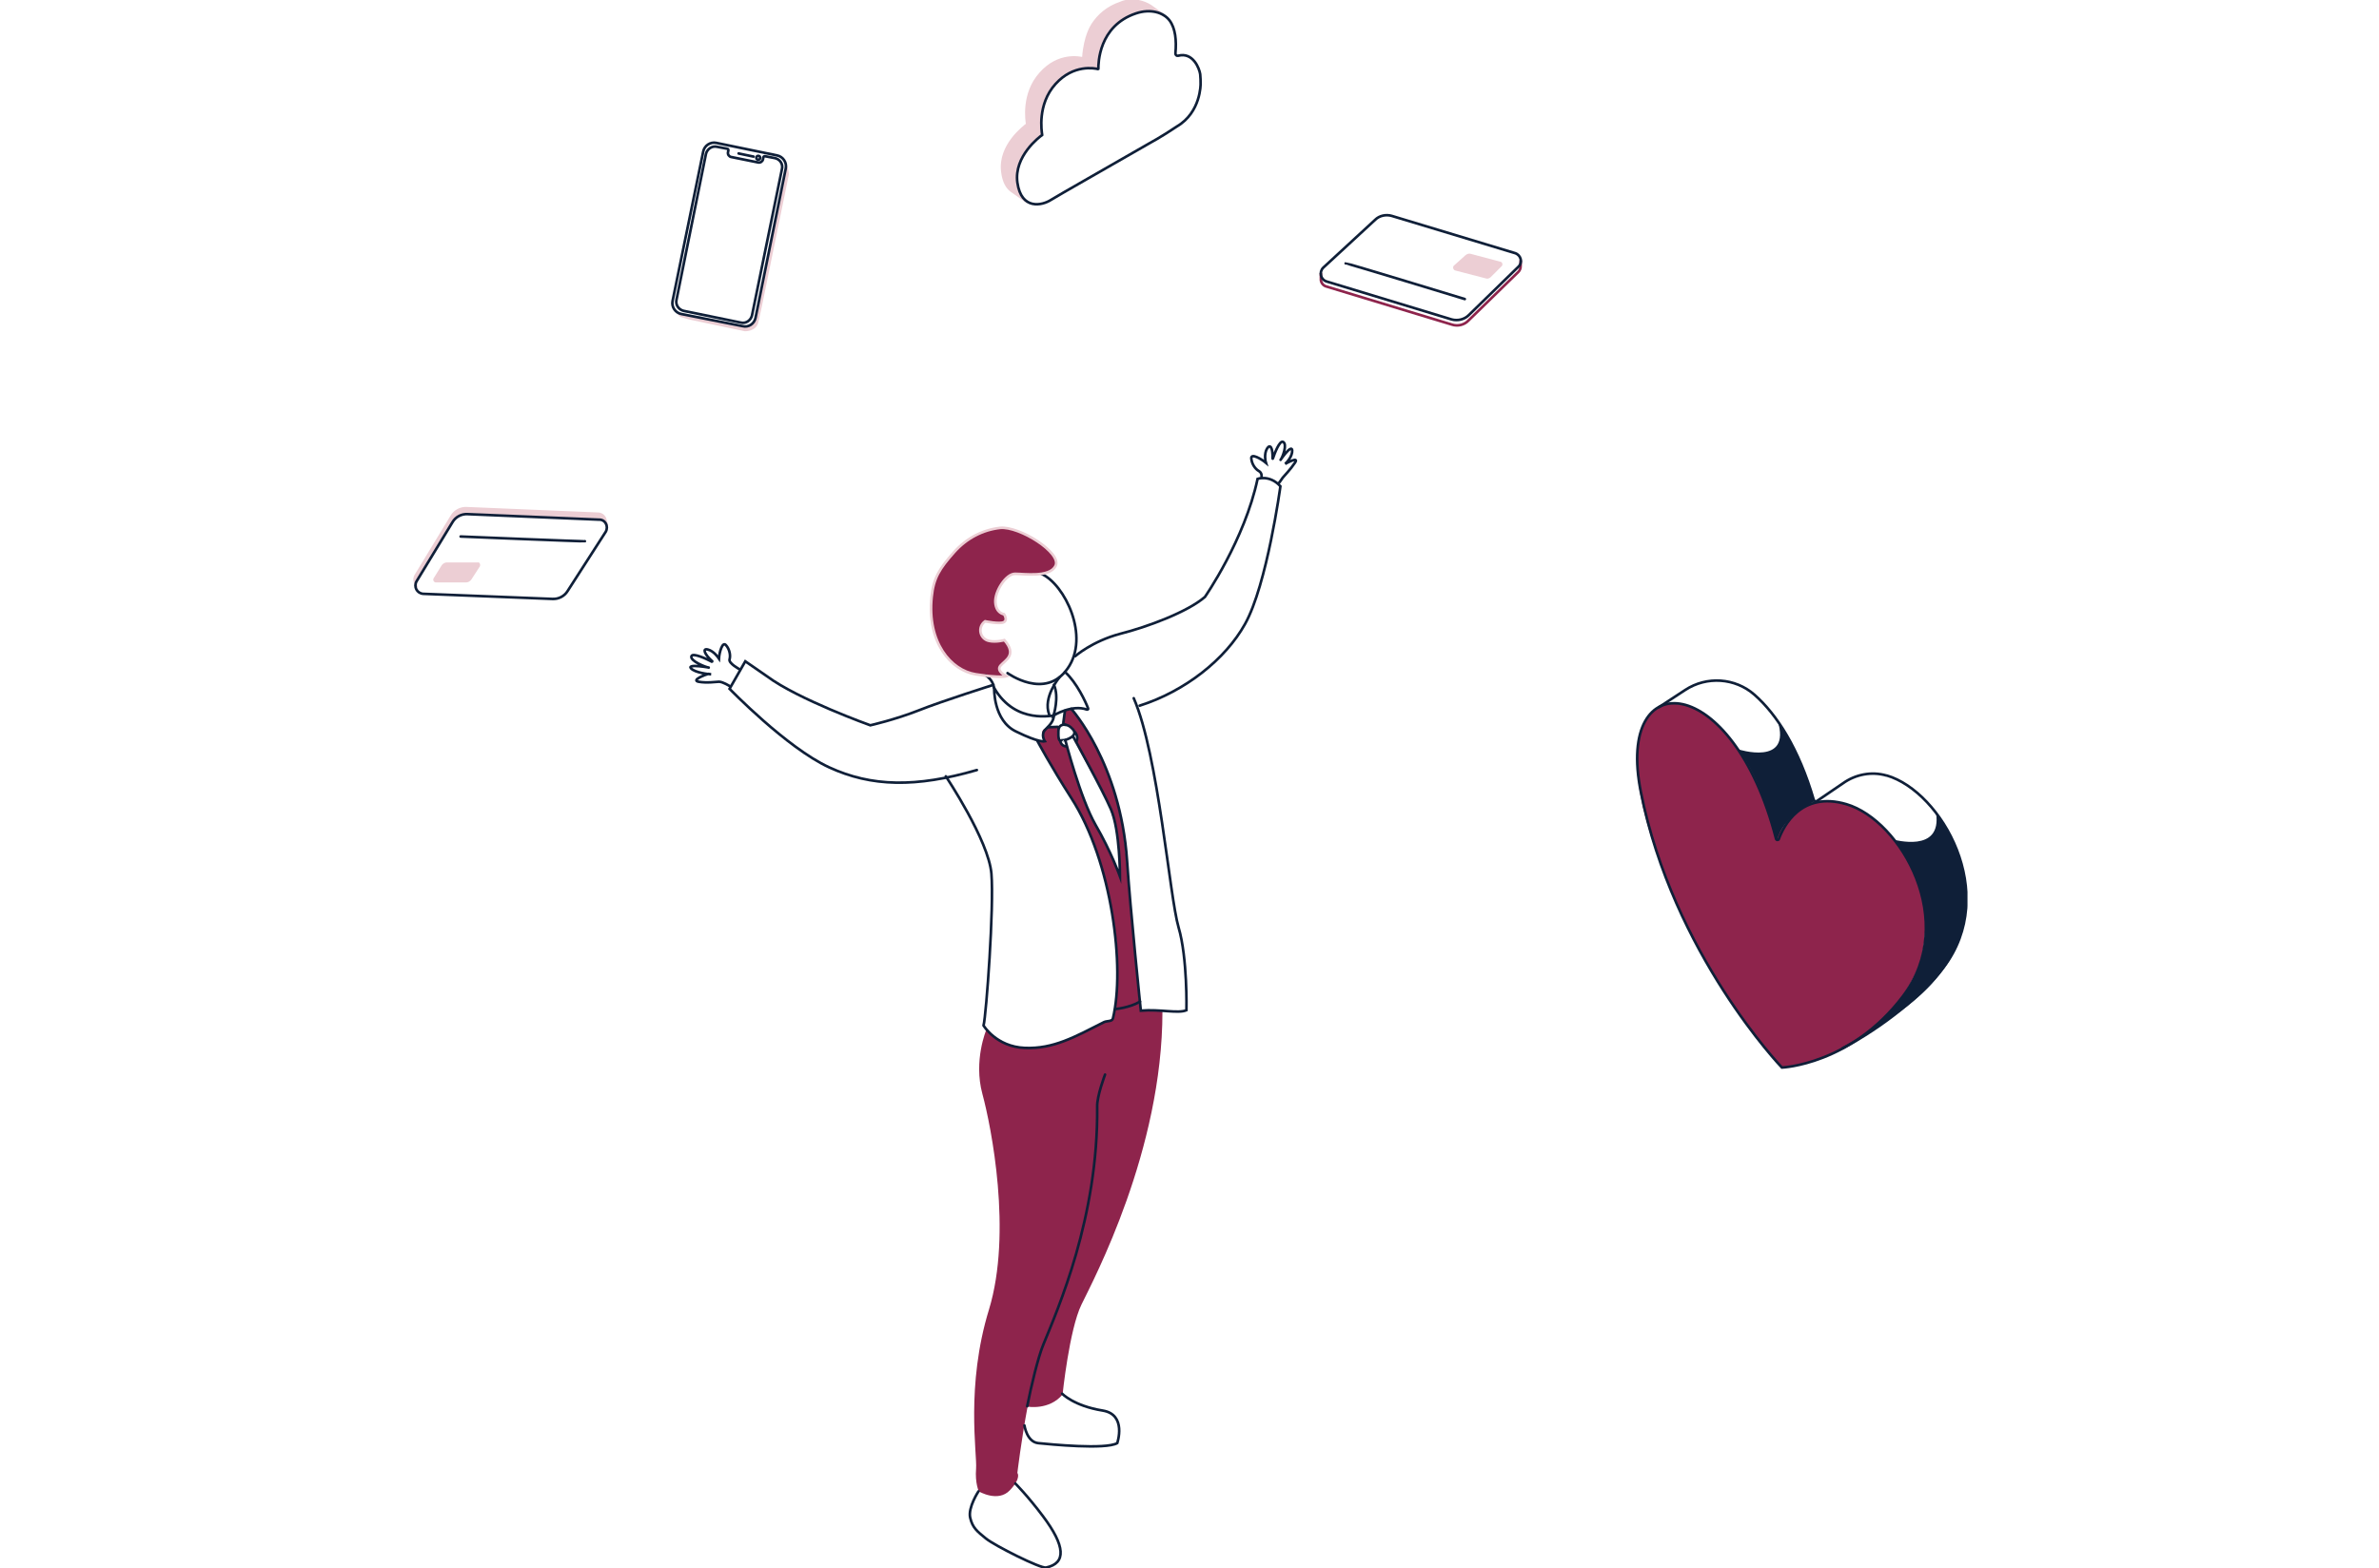 <svg width="455" height="300" viewBox="0 0 455 300" fill="none" xmlns="http://www.w3.org/2000/svg">
<g clip-path="url(#clip0_5068:89416)">
<path d="M188.637 196.997C188.637 196.997 186.156 202.853 187.885 209.234C189.615 215.616 193.6 235.811 189.164 250.451C184.652 265.09 186.908 278.153 186.682 280.931C186.457 283.709 187.209 285.285 187.209 285.285C187.209 285.285 190.893 287.463 193.149 285.06C195.405 282.658 194.578 281.757 194.578 281.757C194.578 281.757 195.33 275.45 196.533 269.069C196.533 269.069 200.669 269.82 203.226 266.742C203.226 266.742 204.504 254.354 206.835 249.55C209.166 244.745 222.326 220.045 222.326 193.469C222.326 193.469 219.995 193.393 219.844 193.393C219.694 193.393 218.19 193.469 218.19 193.469L218.039 192.267C218.039 192.267 218.19 191.667 217.363 192.042C216.536 192.342 215.107 192.868 215.032 192.868C214.956 192.868 213.227 192.943 213.227 192.943L213.001 194.595L212.55 195.27L211.347 195.496L206.158 198.048L203.376 199.249L199.767 200.3L196.082 200.526L192.773 199.775L190.592 198.574L188.637 196.997Z" fill="#8E244C"/>
<path d="M113.139 99.249L114.944 99.324L115.696 99.775C115.696 99.775 115.846 99.249 115.546 98.949C115.245 98.649 115.019 98.348 114.267 98.273C113.515 98.198 89.227 97.222 89.227 97.222C89.227 97.222 87.572 96.922 86.143 99.099C84.715 101.276 79.526 109.985 79.526 109.985C79.526 109.985 79.075 110.436 79.15 110.886C79.225 111.336 79.376 111.787 79.376 111.787L81.632 108.033L86.745 99.625C86.745 99.625 87.572 98.198 89.527 98.198C91.482 98.198 113.139 99.249 113.139 99.249Z" fill="#ECCED4"/>
<path d="M129.382 59.685C129.382 59.685 129.908 60.661 130.284 60.661L131.788 61.111L142.466 63.363C142.466 63.363 144.572 63.438 145.023 61.712C145.474 59.985 147.956 47.598 147.956 47.598L150.888 33.333C150.888 33.333 150.813 31.907 150.212 31.231C150.212 31.231 150.362 32.432 149.986 33.934C149.61 35.435 144.497 60.811 144.497 60.811C144.497 60.811 144.121 62.237 142.316 62.387L135.999 61.111L130.886 60.135L130.059 59.985L129.382 59.685Z" fill="#ECCED4"/>
<path d="M192.097 122.523C192.097 122.523 190.518 122.973 189.165 122.673C187.36 122.297 186.909 119.97 188.413 118.919C188.413 118.919 191.27 119.52 192.022 119.069C192.774 118.544 192.022 117.568 192.022 117.568C192.022 117.568 190.518 117.417 190.368 115.315C190.217 113.213 192.398 109.835 194.128 109.835C195.857 109.835 200.745 110.586 201.873 108.333C203.151 105.856 194.955 100.676 191.27 101.051C187.961 101.426 184.878 103.003 182.472 105.706C179.69 108.859 178.562 110.586 178.186 114.264C177.283 122.973 181.87 128.303 186.608 129.054C191.345 129.805 192.473 129.429 192.473 129.429C192.473 129.429 190.443 128.453 191.345 127.402C192.248 126.426 194.579 125.45 192.097 122.523Z" fill="#8E244C"/>
<path d="M213.227 192.868C213.227 192.868 215.483 182.282 211.046 167.267C211.046 167.267 209.016 159.159 206.309 154.955L200.97 146.096L198.338 141.591C198.338 141.591 199.466 141.817 199.767 141.817C200.067 141.742 199.391 141.366 199.391 140.991C199.391 140.615 199.09 139.79 199.767 139.414C200.443 139.039 200.819 139.039 200.819 139.039L202.549 139.114C202.549 139.114 202.248 139.865 202.474 140.766C202.699 141.667 202.699 141.667 202.699 141.667C202.699 141.667 203 142.492 203.301 142.567C203.602 142.718 203.978 142.868 203.978 142.868L206.459 150.751C206.459 150.751 208.49 156.456 210.144 158.859C211.798 161.261 214.054 167.417 214.054 167.417C214.054 167.417 214.129 161.787 213.453 158.709C212.776 155.63 211.648 152.703 210.219 150.375C208.79 148.048 205.707 142.042 205.707 142.042C205.707 142.042 206.158 141.366 206.008 140.916C205.858 140.465 205.557 139.94 205.557 139.94C205.557 139.94 204.504 138.739 204.203 138.588C203.902 138.438 203.527 138.438 203.527 138.438C203.527 138.438 203.376 138.739 203.527 137.537C203.677 136.336 203.677 135.811 203.677 135.811L204.805 135.585C204.805 135.585 208.189 139.865 209.843 143.393C211.497 146.922 213.979 153.153 214.656 157.733C215.332 162.312 216.084 172.072 216.084 172.072L217.137 183.258L217.889 191.667C217.964 191.667 215.408 193.168 213.227 192.868Z" fill="#8E244C"/>
<path d="M195.857 38.213L193.074 36.186C193.074 36.186 190.894 34.009 191.871 29.955C192.849 25.901 196.458 23.799 196.458 23.799C196.458 23.799 195.18 17.417 199.391 13.739C199.391 13.739 202.248 10.21 207.211 11.186C207.211 11.186 207.211 3.453 213.603 0.901C213.603 0.901 216.536 -0.826 219.995 1.051L222.477 2.853C222.477 2.853 219.318 0.826 214.581 4.054C214.581 4.054 209.919 6.682 210.219 13.213C210.219 13.213 204.655 11.637 200.745 17.718C200.745 17.718 198.564 20.871 199.391 25.901C199.391 25.901 195.782 28.228 194.654 32.507C194.578 32.432 193.826 35.661 195.857 38.213Z" fill="#ECCED4"/>
<path d="M222.627 3.003L219.995 1.126C218.641 0.3 216.987 -0.075 215.408 0.225C215.107 0.3 214.731 0.375 214.43 0.526C211.723 1.426 210.069 3.003 208.941 4.73L208.866 4.88C208.866 4.88 207.512 6.832 207.211 10.961C207.211 11.036 207.211 11.036 207.211 11.111C207.211 11.186 207.136 11.186 207.136 11.186C206.534 11.036 202.474 10.135 199.015 14.039C195.48 17.943 196.383 23.198 196.458 23.724V23.799C196.007 24.174 191.044 27.778 191.721 32.883C191.946 34.76 192.623 35.886 193.45 36.486L196.533 38.664" stroke="#ECCED4" stroke-width="0.5" stroke-miterlimit="10"/>
<path d="M219.845 27.402C212.551 31.607 202.099 37.537 201.046 38.213C199.316 39.339 195.331 40.24 194.579 34.91C193.902 29.88 198.79 26.201 199.316 25.826V25.751C199.241 25.225 198.339 19.97 201.873 16.066C205.332 12.237 209.393 13.063 209.994 13.213C210.069 13.213 210.069 13.213 210.069 13.138C210.069 12.237 210.069 4.955 217.288 2.552C219.996 1.652 222.477 2.327 223.68 3.904C224.808 5.405 225.034 7.733 224.808 10.21C224.808 10.51 225.034 10.736 225.335 10.661C228.192 9.91 229.395 13.138 229.546 14.189C229.621 14.865 229.621 15.465 229.621 16.066C229.621 16.066 229.696 21.471 225.109 24.174C222.101 26.201 219.845 27.402 219.845 27.402Z" stroke="#0F1F38" stroke-width="0.5" stroke-miterlimit="10" stroke-linecap="round"/>
<path d="M192.698 128.754C192.698 128.754 199.917 134.009 204.203 127.853C208.49 121.772 203.677 111.787 199.165 109.76" stroke="#0F1F38" stroke-width="0.5" stroke-miterlimit="10" stroke-linecap="round"/>
<path d="M202.624 129.58C202.624 129.58 199.391 133.333 200.669 136.712" stroke="#0F1F38" stroke-width="0.5" stroke-miterlimit="10" stroke-linecap="round"/>
<path d="M190.066 131.531C189.991 130.105 188.562 129.204 188.562 129.204" stroke="#0F1F38" stroke-width="0.5" stroke-miterlimit="10" stroke-linecap="round"/>
<path d="M201.572 136.937C201.572 136.637 194.353 138.814 190.142 131.607C190.142 131.607 189.916 137.838 194.353 139.94C198.789 142.117 199.842 141.817 199.842 141.817C199.842 141.817 198.94 140.466 199.992 139.49C200.97 138.514 201.421 137.988 201.572 136.937Z" stroke="#0F1F38" stroke-width="0.5" stroke-miterlimit="10" stroke-linecap="round"/>
<path d="M189.992 131.006C189.992 131.006 180.216 134.084 175.704 135.886C171.117 137.688 166.455 138.739 166.455 138.739C166.455 138.739 152.619 133.784 146.678 129.354L142.542 126.501L139.534 131.757C139.534 131.757 150.438 143.018 158.559 146.772C166.68 150.525 175.178 150.676 186.833 147.297" stroke="#0F1F38" stroke-width="0.5" stroke-miterlimit="10" stroke-linecap="round"/>
<path d="M216.837 133.559C221.575 144.444 223.68 171.547 225.41 177.402C227.139 183.258 226.914 193.243 226.914 193.243C225.335 193.919 221.951 193.018 218.191 193.318C218.191 193.318 216.16 173.874 215.559 164.64C214.281 145.946 204.881 135.586 204.881 135.586" stroke="#0F1F38" stroke-width="0.5" stroke-miterlimit="10" stroke-linecap="round"/>
<path d="M198.414 141.742C198.414 141.742 200.895 146.396 204.881 152.628C212.776 164.865 215.183 185.285 212.851 194.82C212.701 195.42 211.723 195.27 211.197 195.495C205.557 198.348 201.497 200.676 196.007 200.45C190.518 200.225 188.112 196.171 188.112 196.171C188.638 194.069 190.142 173.423 189.615 167.117C189.089 160.736 180.893 148.498 180.893 148.498" stroke="#0F1F38" stroke-width="0.5" stroke-miterlimit="10" stroke-linecap="round"/>
<path d="M203.677 128.529C205.933 130.556 207.662 134.309 208.113 135.511C208.189 135.661 208.038 135.736 207.888 135.736C205.03 134.685 201.496 136.862 201.496 136.862C201.496 136.862 202.624 133.333 201.571 131.006" stroke="#0F1F38" stroke-width="0.5" stroke-miterlimit="10" stroke-linecap="round"/>
<path d="M200.443 139.114L202.248 139.039C202.398 139.039 202.474 139.114 202.474 139.264C202.398 139.94 202.323 141.667 202.774 141.667C203.301 141.592 202.774 141.592 203.301 141.592C203.752 141.667 206.384 140.766 205.181 139.489C204.579 138.814 204.128 138.664 203.752 138.664C203.526 138.664 203.301 138.513 203.376 138.213L203.677 135.961" stroke="#0F1F38" stroke-width="0.5" stroke-miterlimit="10" stroke-linecap="round"/>
<path d="M203.752 141.591C203.752 141.591 206.609 152.703 209.542 157.808C212.475 162.838 214.204 167.643 214.204 167.643C214.204 167.643 214.204 158.784 212.475 154.805C210.745 150.826 205.256 140.916 205.256 140.916" stroke="#0F1F38" stroke-width="0.5" stroke-miterlimit="10" stroke-linecap="round"/>
<path d="M202.775 141.667C202.775 141.667 202.851 142.718 203.979 142.793" stroke="#0F1F38" stroke-width="0.5" stroke-miterlimit="10" stroke-linecap="round"/>
<path d="M205.557 140.015C205.557 140.015 206.384 140.841 205.857 141.892" stroke="#0F1F38" stroke-width="0.5" stroke-miterlimit="10" stroke-linecap="round"/>
<path d="M202.55 139.264C202.55 139.264 202.625 138.589 203.753 138.589" stroke="#0F1F38" stroke-width="0.5" stroke-miterlimit="10" stroke-linecap="round"/>
<path d="M205.632 125.526C205.632 125.526 208.865 122.673 214.204 121.246C219.543 119.895 227.138 117.042 230.447 114.189C230.447 114.189 238.042 103.303 240.523 91.592C240.523 91.592 242.855 90.766 244.885 93.018C244.885 93.018 242.328 111.862 238.117 119.369C234.357 126.126 226.687 132.207 217.964 134.985" stroke="#0F1F38" stroke-width="0.5" stroke-miterlimit="10" stroke-linecap="round"/>
<path d="M241.276 91.216C241.276 91.216 241.426 90.465 240.749 90.09C240.072 89.715 239.396 88.739 239.32 87.688C239.245 86.637 241.2 87.763 242.103 88.513C242.028 88.288 241.727 86.787 242.328 85.811C242.93 84.835 243.456 85.661 243.381 87.688C243.381 87.763 243.456 87.763 243.456 87.688C243.757 86.787 244.735 84.159 245.411 84.534C246.239 84.985 245.336 87.387 244.96 87.913C244.584 88.438 246.991 84.835 247.141 86.111C247.216 87.237 246.163 88.438 245.787 88.739C246.314 88.438 248.495 87.312 247.667 88.513C246.765 89.865 245.637 90.991 245.336 91.366C245.111 91.742 244.584 92.417 244.584 92.417" stroke="#0F1F38" stroke-width="0.5" stroke-miterlimit="10" stroke-linecap="round"/>
<path d="M141.414 128.003C141.414 128.003 139.308 126.877 139.534 126.126C139.759 125.375 139.534 124.174 138.857 123.423C138.18 122.598 137.578 124.775 137.503 125.976C137.353 125.751 136.526 124.55 135.398 124.249C134.27 123.949 134.721 125.15 136.225 126.501C136.225 126.501 136.225 126.577 136.15 126.577C135.323 126.126 132.465 124.775 132.239 125.525C131.939 126.426 134.947 127.628 135.548 127.703C136.15 127.778 131.262 126.877 132.164 127.853C132.916 128.679 135.548 128.979 135.999 128.979L135.473 128.904C134.871 129.054 132.164 130.105 133.593 130.405C135.172 130.706 137.052 130.405 137.503 130.405C138.255 130.405 139.534 131.231 139.534 131.231" stroke="#0F1F38" stroke-width="0.5" stroke-miterlimit="10" stroke-linecap="round"/>
<path d="M213.303 193.018C213.303 193.018 216.01 192.793 218.04 191.592" stroke="#0F1F38" stroke-width="0.5" stroke-miterlimit="10" stroke-linecap="round"/>
<path d="M196.458 268.994C197.21 265.165 198.564 259.535 199.541 257.207C202.323 250.375 210.069 232.883 209.843 211.712C209.768 209.685 211.347 205.556 211.347 205.556" stroke="#0F1F38" stroke-width="0.5" stroke-miterlimit="10" stroke-linecap="round"/>
<path d="M187.134 285.285C187.134 285.285 185.103 288.363 185.555 290.315C186.006 292.267 186.908 292.943 188.563 294.294C190.217 295.646 199.015 300.075 200.068 299.85C203.978 299.024 203.752 295.721 199.466 290.015C196.533 286.111 194.202 283.784 194.202 283.784" stroke="#0F1F38" stroke-width="0.5" stroke-miterlimit="10" stroke-linecap="round"/>
<path d="M195.932 272.673C195.932 272.673 196.383 275.826 198.564 276.051C200.819 276.276 211.422 277.327 213.678 276.051C213.678 276.051 215.558 270.571 210.896 269.82C205.331 268.919 203.151 266.592 203.151 266.592" stroke="#0F1F38" stroke-width="0.5" stroke-miterlimit="10" stroke-linecap="round"/>
<path d="M339.676 160.436C339.676 160.436 333.059 133.484 318.997 134.685C318.997 134.685 307.115 135.736 316.891 163.363C316.891 163.363 325.163 187.613 340.729 204.279C340.729 204.279 359.152 203.003 366.973 184.91C366.973 184.91 373.364 167.868 357.347 156.006C357.347 155.931 346.068 147.448 339.676 160.436Z" fill="#8E244C"/>
<path d="M339.677 160.435C339.752 160.736 340.128 160.736 340.203 160.51C341.105 158.033 344.489 151.276 353.137 153.829C363.589 156.907 374.719 176.351 363.965 190.54C354.039 203.679 340.805 204.204 340.805 204.204C340.805 204.204 319.975 182.507 313.809 151.426C308.921 126.952 331.405 128.303 339.677 160.435Z" stroke="#0F1F38" stroke-width="0.5" stroke-miterlimit="10" stroke-linecap="round"/>
<path d="M352.385 200.526C360.13 196.471 367.875 190.165 371.71 185.06C382.464 170.871 371.334 151.426 360.882 148.348H360.807C357.949 147.523 354.866 148.123 352.46 149.85L347.497 153.228C347.271 153.378 346.971 153.228 346.895 153.003C344.038 143.243 339.827 136.637 335.541 132.883C331.856 129.655 326.442 129.279 322.306 131.982L317.268 135.285" stroke="#0F1F38" stroke-width="0.5" stroke-miterlimit="10" stroke-linecap="round"/>
<path d="M362.235 160.661C362.16 160.51 371.485 163.363 370.282 155.48C370.282 155.48 388.254 177.477 361.333 194.895L357.724 197.222C357.724 197.222 358.175 196.697 359.303 195.646C361.634 193.468 365.92 189.114 367.574 183.108C369.304 177.027 368.477 168.994 362.235 160.661Z" fill="#0F1F38"/>
<path d="M332.382 143.318C332.382 143.318 342.759 146.697 339.977 137.838C339.977 137.838 345.917 146.922 346.895 153.378C346.895 153.378 341.03 156.006 339.826 160.811C339.826 160.811 338.999 158.709 338.774 157.583C338.548 156.457 336.442 148.574 332.382 143.318Z" fill="#0F1F38"/>
<path d="M192.097 122.447C192.097 122.447 190.518 122.898 189.165 122.598C187.36 122.222 186.909 119.895 188.413 118.844C188.413 118.844 191.27 119.444 192.022 118.994C192.774 118.543 192.022 117.492 192.022 117.492C192.022 117.492 190.518 117.342 190.368 115.24C190.217 113.138 192.398 109.76 194.128 109.76C195.857 109.76 200.745 110.51 201.873 108.258C203.151 105.781 194.955 100.601 191.27 100.976C187.961 101.351 184.878 102.928 182.472 105.631C179.69 108.784 178.562 110.51 178.186 114.189C177.283 122.898 181.87 128.228 186.608 128.979C191.345 129.73 192.473 129.354 192.473 129.354C192.473 129.354 190.443 128.378 191.345 127.327C192.248 126.276 194.579 125.3 192.097 122.447Z" stroke="#ECCED4" stroke-width="0.5" stroke-miterlimit="10"/>
<path d="M116.072 100.525L115.696 99.174C115.471 98.648 114.944 98.273 114.343 98.273L89.302 97.222C88.099 97.147 86.971 97.748 86.369 98.799L79.526 110.06C79.301 110.435 79.226 110.886 79.376 111.261L79.677 112.387" stroke="#ECCED4" stroke-width="0.5" stroke-miterlimit="10"/>
<path d="M252.631 52.252V53.603C252.706 54.129 253.082 54.654 253.684 54.805L277.672 62.087C278.8 62.462 280.078 62.162 280.905 61.261L290.38 52.027C290.681 51.727 290.831 51.351 290.831 50.901V49.775" stroke="#8E244C" stroke-width="0.5" stroke-miterlimit="10"/>
<path d="M253.081 51.201L263.007 42.042C263.835 41.216 265.113 40.991 266.166 41.291L289.778 48.423C290.906 48.799 291.282 50.225 290.379 51.051L280.904 60.285C280.077 61.111 278.799 61.411 277.671 61.111L253.683 53.829C252.555 53.453 252.254 52.027 253.081 51.201Z" stroke="#0F1F38" stroke-width="0.5" stroke-miterlimit="10" stroke-linecap="round"/>
<path d="M278.048 50.826L280.304 48.799C280.605 48.574 280.98 48.423 281.356 48.574L286.996 50.075C287.372 50.15 287.447 50.676 287.222 50.901L285.116 53.003C284.816 53.303 284.44 53.378 284.064 53.228L278.273 51.727C277.897 51.577 277.822 51.051 278.048 50.826Z" fill="#ECCED4"/>
<path d="M257.368 50.375C257.519 50.3 280.153 57.207 280.153 57.207" stroke="#0F1F38" stroke-width="0.5" stroke-miterlimit="10" stroke-linecap="round"/>
<path d="M142.015 62.387L130.284 60.06C129.156 59.835 128.404 58.709 128.63 57.583L134.495 28.979C134.721 27.853 135.849 27.102 136.977 27.327L148.632 29.73C149.76 29.955 150.512 31.081 150.287 32.207L144.497 60.811C144.271 61.937 143.143 62.688 142.015 62.387Z" stroke="#0F1F38" stroke-width="0.5" stroke-miterlimit="10" stroke-linecap="round"/>
<path d="M148.257 30.255L146.302 29.88C146.152 29.88 146.001 29.955 146.001 30.105L145.926 30.48C145.851 30.856 145.475 31.156 145.024 31.081L139.835 30.03C139.459 29.955 139.158 29.58 139.233 29.129L139.309 28.754C139.309 28.604 139.233 28.453 139.083 28.453L137.128 28.078C136.15 27.853 135.248 28.529 135.022 29.429L129.383 57.357C129.157 58.333 129.834 59.234 130.736 59.459L141.715 61.712C142.693 61.937 143.595 61.261 143.82 60.36L149.535 32.432C149.836 31.381 149.159 30.48 148.257 30.255Z" stroke="#0F1F38" stroke-width="0.5" stroke-miterlimit="10" stroke-linecap="round"/>
<path d="M145.023 30.556C145.231 30.556 145.399 30.388 145.399 30.18C145.399 29.973 145.231 29.805 145.023 29.805C144.816 29.805 144.647 29.973 144.647 30.18C144.647 30.388 144.816 30.556 145.023 30.556Z" stroke="#0F1F38" stroke-width="0.5" stroke-miterlimit="10" stroke-linecap="round"/>
<path d="M144.121 29.955L141.264 29.355" stroke="#0F1F38" stroke-width="0.5" stroke-miterlimit="10" stroke-linecap="round"/>
<path d="M115.846 101.727L108.552 113.063C107.951 114.039 106.823 114.64 105.62 114.565L80.955 113.589C79.752 113.514 79.075 112.237 79.676 111.186L86.519 99.925C87.121 98.874 88.249 98.273 89.452 98.348L114.493 99.399C115.771 99.324 116.448 100.676 115.846 101.727Z" stroke="#0F1F38" stroke-width="0.5" stroke-miterlimit="10" stroke-linecap="round"/>
<path d="M91.784 108.333L90.129 110.886C89.904 111.186 89.528 111.411 89.152 111.411H83.362C82.986 111.411 82.76 110.961 82.91 110.661L84.49 108.108C84.715 107.808 85.091 107.582 85.467 107.582H91.408C91.709 107.507 91.934 107.958 91.784 108.333Z" fill="#ECCED4"/>
<path d="M111.861 103.529C111.711 103.604 88.099 102.628 88.099 102.628" stroke="#0F1F38" stroke-width="0.5" stroke-miterlimit="10" stroke-linecap="round"/>
</g>
<defs>
<clipPath id="clip0_5068:89416">
<rect width="297.297" height="300" fill="white" transform="translate(79)"/>
</clipPath>
</defs>
</svg>

